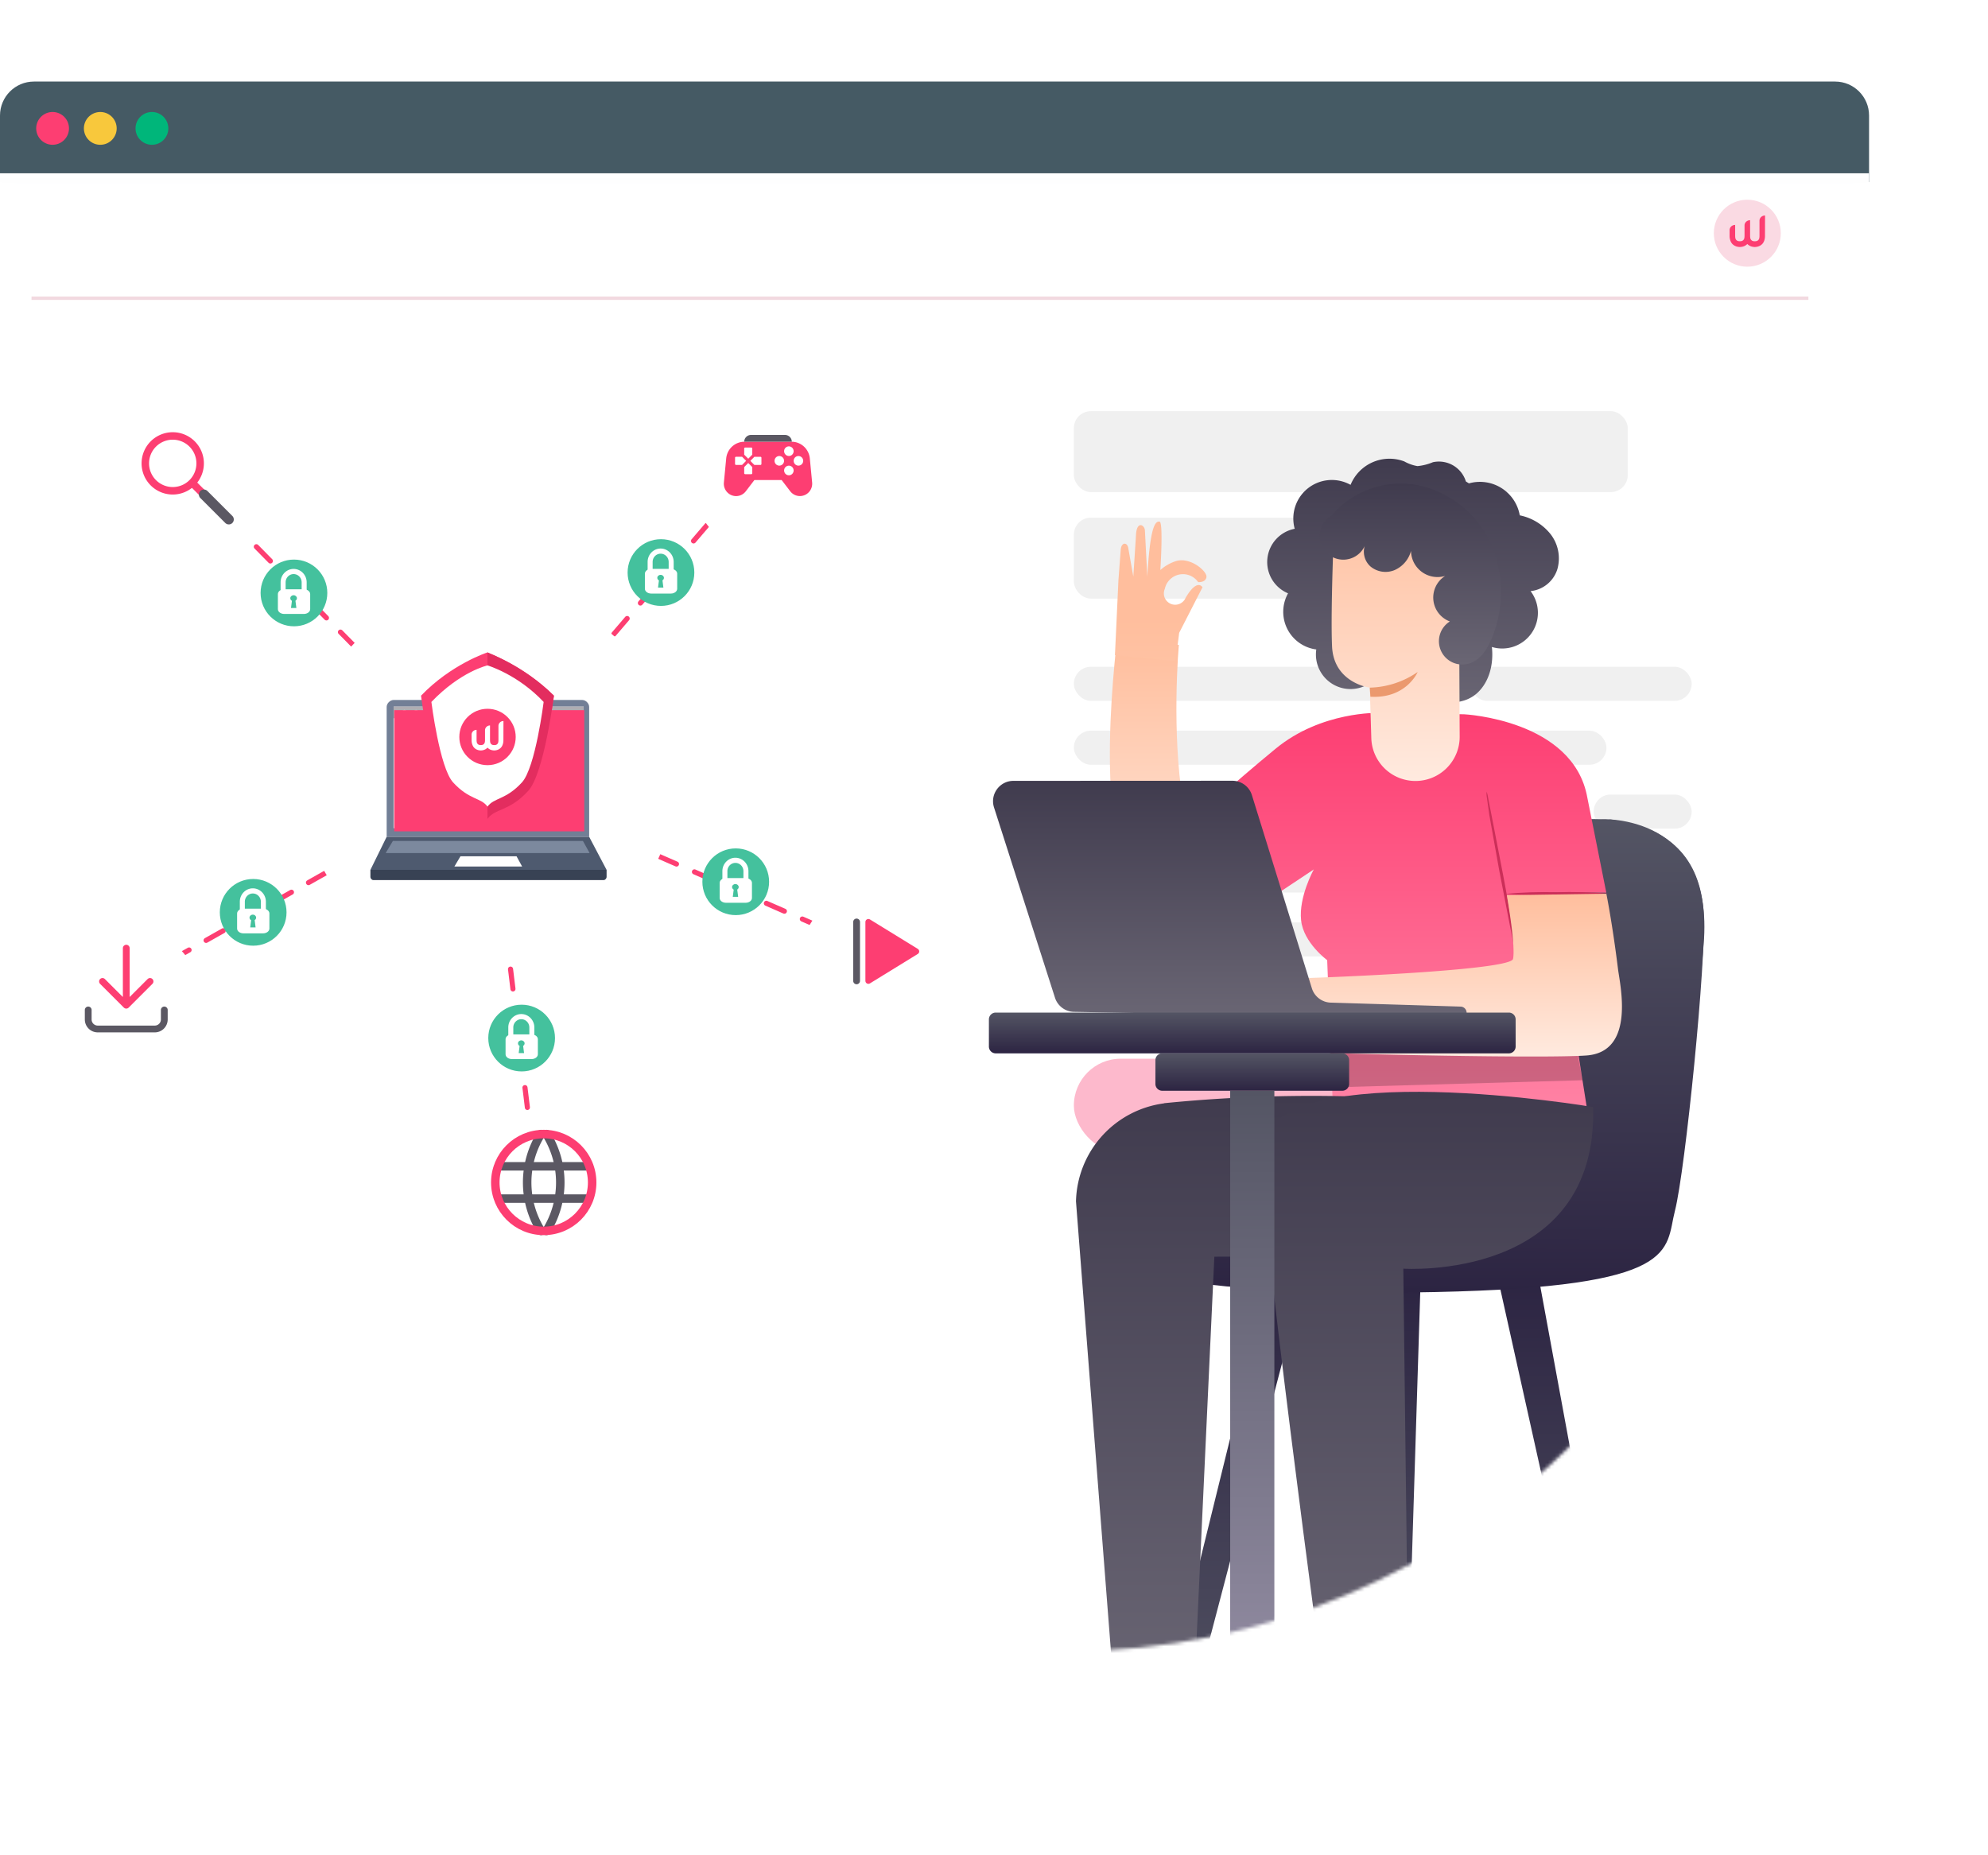 <svg xmlns="http://www.w3.org/2000/svg" xmlns:xlink="http://www.w3.org/1999/xlink" width="585" height="546" fill="none" xmlns:v="https://vecta.io/nano"><style><![CDATA[.B{fill:#fff}.C{fill:#000}.D{fill-opacity:.06}.E{fill:#fd3e72}.F{fill:#44c19d}.G{stroke-linejoin:round}.H{stroke:#44c19d}.I{stroke-linecap:round}.J{color-interpolation-filters:sRGB}.K{flood-opacity:0}.L{stroke:#5b5863}.M{fill-rule:evenodd}.N{stroke-width:2}.O{stroke:#fd3e72}.P{stroke-width:2.5}]]></style><g opacity=".7"><circle opacity=".4" cx="311.633" cy="272.633" r="272.633" fill="url(#H)"/><circle opacity=".15" cx="313.253" cy="273.991" r="212.4" fill="url(#I)"/></g><path d="M540 24H10C4.477 24 0 28.477 0 34v19.546c0 .251 2.209.454 4.934.454h540.132c2.725 0 4.934-.203 4.934-.454V34c0-5.523-4.477-10-10-10z" fill="#455a64"/><path d="M550 51H0v322a10 10 0 0 0 10 10h530a10 10 0 0 0 10-10V51z" fill="url(#J)"/><mask id="A" maskUnits="userSpaceOnUse" x="0" y="88" width="550" height="296" mask-type="alpha"><path d="M550 88H0v285a10 10 0 0 0 10 10h530a10 10 0 0 0 10-10V88z" class="B"/></mask><g mask="url(#A)"><rect x="316" y="311.576" width="90.271" height="27.583" rx="13.791" fill="#fdb9cc"/><rect x="316" y="121" width="162.989" height="23.821" rx="5" class="C D"/><rect x="316" y="152.346" width="110.331" height="23.821" rx="5" class="C D"/><rect x="316" y="196.227" width="110.331" height="10.03" rx="5" class="C D"/><rect x="316" y="215.033" width="75.226" height="10.03" rx="5" class="C D"/><rect x="397.494" y="215.033" width="75.226" height="10.03" rx="5" class="C D"/><rect x="316" y="233.839" width="18.806" height="10.03" rx="5" class="C D"/><rect x="341.075" y="233.839" width="121.615" height="10.03" rx="5" class="C D"/><rect x="317.254" y="252.645" width="127.883" height="10.03" rx="5" class="C D"/><rect x="317.254" y="271.452" width="46.389" height="10.03" rx="5" class="C D"/><rect x="373.673" y="271.452" width="23.821" height="10.03" rx="5" class="C D"/><rect x="468.959" y="233.839" width="28.837" height="10.03" rx="5" class="C D"/><rect x="432.6" y="196.227" width="65.195" height="10.03" rx="5" class="C D"/><path d="M146.024 228.204a.75.75 0 1 0-1.139-.976l1.139.976zm2.77-5.544a.75.75 0 0 0 .082 1.058.75.75 0 0 0 1.057-.083l-1.139-.975zm5.049-3.593a.75.75 0 1 0-1.14-.975l1.14.975zm2.769-5.543a.75.75 0 1 0 1.14.975l-1.14-.975zm5.049-3.593a.75.75 0 1 0-1.14-.975l1.14.975zm2.769-5.544a.75.75 0 0 0 1.14.976l-1.14-.976zm5.049-3.593a.75.75 0 1 0-1.14-.975l1.14.975zm2.769-5.543a.75.75 0 1 0 1.14.975l-1.14-.975zm5.049-3.593a.75.75 0 1 0-1.14-.975l1.14.975zm2.77-5.543a.75.75 0 0 0 .082 1.057.75.75 0 0 0 1.057-.082l-1.139-.975zm5.048-3.593a.75.75 0 1 0-1.139-.976l1.139.976zm2.77-5.544a.75.75 0 1 0 1.139.976l-1.139-.976zm5.048-3.593a.75.75 0 0 0-.082-1.057.75.75 0 0 0-1.057.082l1.139.975zm2.77-5.543a.75.75 0 1 0 1.14.975l-1.14-.975zm5.049-3.593a.75.75 0 0 0-1.14-.975l1.14.975zm2.769-5.543a.75.75 0 1 0 1.14.975l-1.14-.975zm5.049-3.593a.75.75 0 1 0-1.14-.976l1.14.976zm2.769-5.544a.75.75 0 1 0 1.14.975l-1.14-.975zm5.049-3.593a.75.75 0 0 0-1.14-.975l1.14.975zm2.769-5.543a.75.75 0 1 0 1.14.975l-1.14-.975zm5.049-3.593a.75.75 0 0 0-.082-1.058.75.75 0 0 0-1.057.083l1.139.975zm2.77-5.544a.75.75 0 1 0 1.139.976l-1.139-.976zm-180.948.824a.75.75 0 1 0 1.069-1.053l-1.069 1.053zm5.194 3.135a.75.75 0 1 0-1.069 1.053l1.069-1.053zm3.056 5.24a.75.75 0 1 0 1.069-1.053l-1.069 1.053zm5.194 3.135a.75.75 0 1 0-1.069 1.053l1.069-1.053zm3.056 5.24a.75.75 0 1 0 1.069-1.053l-1.069 1.053zm5.194 3.135a.75.75 0 1 0-1.069 1.053l1.069-1.053zm3.056 5.24a.75.75 0 1 0 1.069-1.053l-1.069 1.053zm5.194 3.135a.75.75 0 1 0-1.069 1.053l1.069-1.053zm3.056 5.24a.75.75 0 1 0 1.069-1.053l-1.069 1.053zm5.194 3.135a.75.75 0 1 0-1.069 1.053l1.069-1.053zm3.056 5.24a.75.75 0 1 0 1.069-1.053l-1.069 1.053zm5.194 3.135a.75.75 0 1 0-1.069 1.053l1.069-1.053zm3.056 5.24a.75.75 0 1 0 1.069-1.053l-1.069 1.053zm5.194 3.135a.75.75 0 1 0-1.069 1.053l1.069-1.053zm3.056 5.24a.75.75 0 0 0 1.069-1.053l-1.069 1.053zm5.194 3.135a.75.75 0 1 0-1.069 1.053l1.069-1.053zm3.056 5.24a.75.75 0 0 0 1.069-1.053l-1.069 1.053zm5.194 3.135a.75.75 0 1 0-1.069 1.053l1.069-1.053zm3.056 5.24a.75.75 0 0 0 1.069-1.053l-1.069 1.053zm5.194 3.135a.75.75 0 1 0-1.069 1.053l1.069-1.053zm3.056 5.24a.75.75 0 1 0 1.069-1.053l-1.069 1.053zm5.194 3.135a.75.75 0 1 0-1.069 1.053l1.069-1.053zm3.056 5.24a.75.75 0 1 0 1.069-1.053l-1.069 1.053zm5.194 3.135a.75.75 0 1 0-1.069 1.053l1.069-1.053zM25.879 297.237a.75.75 0 1 0-.737-1.307l.737 1.307zm4.284-4.14a.75.75 0 0 0-.285 1.022.75.75 0 0 0 1.022.284l-.737-1.306zm5.758-1.527a.75.75 0 1 0-.737-1.307l.737 1.307zm4.284-4.14a.75.75 0 1 0 .737 1.307l-.737-1.307zm5.758-1.527a.75.75 0 0 0 .285-1.022.75.75 0 0 0-1.022-.284l.737 1.306zm4.284-4.14a.75.75 0 1 0 .737 1.307l-.737-1.307zm5.758-1.526a.75.75 0 1 0-.737-1.307l.737 1.307zm4.284-4.14a.75.75 0 0 0-.285 1.022.75.75 0 0 0 1.022.284l-.737-1.306zm5.758-1.527a.75.75 0 1 0-.737-1.307l.737 1.307zm4.284-4.14a.75.75 0 1 0 .737 1.307l-.737-1.307zm5.758-1.527a.75.75 0 0 0 .285-1.022.75.75 0 0 0-1.022-.284l.737 1.306zm4.284-4.14a.75.75 0 1 0 .737 1.307l-.737-1.307zm5.758-1.526a.75.75 0 1 0-.737-1.307l.737 1.307zm4.284-4.14a.75.75 0 0 0-.284 1.022.75.75 0 0 0 1.022.284l-.737-1.306zm5.758-1.527a.75.75 0 1 0-.737-1.307l.737 1.307zm4.283-4.14a.75.75 0 1 0 .738 1.307l-.738-1.307zm5.758-1.527a.75.75 0 0 0 .285-1.022.75.75 0 0 0-1.022-.284l.737 1.306zm4.284-4.14a.75.75 0 1 0 .737 1.307l-.737-1.307zm5.758-1.526a.75.75 0 1 0-.737-1.307l.737 1.307zm4.284-4.14a.75.75 0 0 0-.285 1.022.75.75 0 0 0 1.022.284l-.737-1.306zm5.758-1.527a.75.75 0 1 0-.738-1.307l.738 1.307zm4.283-4.14a.75.75 0 1 0 .738 1.307l-.738-1.307zm5.758-1.527a.75.75 0 0 0 .285-1.022.75.75 0 0 0-1.022-.284l.737 1.306zm4.284-4.14a.75.75 0 0 0 .737 1.307l-.737-1.307zm2.489 2.234a.75.75 0 1 0 1.489-.181l-1.489.181zm2.197 5.631a.75.75 0 1 0-1.489.181l1.489-.181zm-.781 5.994a.75.75 0 1 0 1.489-.181l-1.489.181zm2.198 5.631a.75.75 0 1 0-1.489.181l1.489-.181zm-.781 5.994a.75.75 0 1 0 1.489-.181l-1.489.181zm2.197 5.631a.75.75 0 1 0-1.489.181l1.489-.181zm-.78 5.994a.75.75 0 1 0 1.489-.181l-1.489.181zm2.197 5.631a.75.75 0 1 0-1.489.181l1.489-.181zm-.781 5.994a.75.75 0 1 0 1.489-.181l-1.489.181zm2.198 5.631a.75.75 0 1 0-1.489.181l1.489-.181zm-.781 5.994a.75.75 0 1 0 1.489-.181l-1.489.181zm2.197 5.631a.75.75 0 1 0-1.489.181l1.489-.181zm-.78 5.994a.75.75 0 1 0 1.489-.181l-1.489.181zm2.197 5.631a.75.75 0 1 0-1.489.181l1.489-.181zm-.781 5.994a.75.75 0 1 0 1.489-.181l-1.489.181zm2.198 5.631a.75.75 0 1 0-1.489.181l1.489-.181zm-.781 5.994a.75.75 0 1 0 1.489-.181l-1.489.181zm2.197 5.631a.75.75 0 1 0-1.489.181l1.489-.181zm-.78 5.994a.75.75 0 1 0 1.489-.181l-1.489.181zm2.197 5.631a.75.75 0 1 0-1.489.181l1.489-.181zm-.781 5.994a.75.75 0 1 0 1.489-.181l-1.489.181zm2.198 5.631a.75.75 0 1 0-1.489.181l1.489-.181zm-.781 5.994a.75.75 0 1 0 1.489-.181l-1.489.181zm2.197 5.631a.75.75 0 1 0-1.489.181l1.489-.181zm-15.044-134.66a.75.75 0 0 0 .987-.386.75.75 0 0 0-.387-.988l-.6 1.374zm5.892.939a.75.75 0 0 0-.988.386.75.75 0 0 0 .387.988l.601-1.374zm4.691 3.686a.75.75 0 0 0 .987-.386.75.75 0 0 0-.387-.988l-.6 1.374zm5.892.939a.75.75 0 0 0-.987.386.75.75 0 0 0 .387.988l.6-1.374zm4.691 3.686a.75.75 0 0 0 .988-.386.75.75 0 0 0-.387-.988l-.601 1.374zm5.892.939a.75.75 0 0 0-.987.386.75.75 0 0 0 .387.988l.6-1.374zm4.692 3.686a.75.75 0 0 0 .987-.386.75.75 0 0 0-.387-.988l-.6 1.374zm5.892.939a.75.75 0 0 0-.988.386.75.75 0 0 0 .387.988l.601-1.374zm4.691 3.686a.75.75 0 0 0 .987-.386.75.75 0 0 0-.387-.988l-.6 1.374zm5.892.939a.75.75 0 0 0-.987.386.75.75 0 0 0 .387.988l.6-1.374zm4.691 3.686a.75.75 0 0 0 .988-.386.75.75 0 0 0-.387-.988l-.601 1.374zm5.892.939a.75.75 0 0 0-.987.386.75.75 0 0 0 .387.988l.6-1.374zm4.692 3.686a.75.75 0 0 0 .987-.386.75.75 0 0 0-.387-.988l-.6 1.374zm5.892.939a.75.75 0 0 0-.988.386.75.75 0 0 0 .387.988l.601-1.374zm4.691 3.686a.75.75 0 0 0 .987-.386.75.75 0 0 0-.386-.988l-.601 1.374zm5.892.939a.75.75 0 0 0-.987.386.75.75 0 0 0 .387.988l.6-1.374zm4.691 3.686a.75.75 0 0 0 .988-.386.75.75 0 0 0-.387-.988l-.601 1.374zm5.893.939a.75.75 0 0 0-.988.386.75.75 0 0 0 .387.988l.601-1.374zm4.691 3.686a.75.75 0 0 0 .987-.386.75.75 0 0 0-.387-.988l-.6 1.374zm5.892.939a.75.75 0 0 0-.988.386.75.75 0 0 0 .387.988l.601-1.374zm4.691 3.686a.75.75 0 0 0 .987-.386.75.75 0 0 0-.386-.988l-.601 1.374zm5.892.939a.75.75 0 0 0-.987.386.75.75 0 0 0 .387.988l.6-1.374zm4.691 3.687a.75.75 0 1 0 .601-1.375l-.601 1.375zm5.893.938a.75.75 0 0 0-.988.386.75.75 0 0 0 .387.988l.601-1.374zM144.07 230.488l1.954-2.284-1.139-.976-1.955 2.284 1.14.976zm5.863-6.853l3.91-4.568-1.14-.975-3.909 4.568 1.139.975zm7.819-9.136l3.909-4.568-1.14-.975-3.909 4.568 1.14.975zm7.818-9.136l3.909-4.569-1.14-.975-3.909 4.568 1.14.976zm7.818-9.137l3.909-4.568-1.14-.975-3.909 4.568 1.14.975zm7.818-9.136l3.909-4.568-1.139-.976-3.909 4.569 1.139.975zm7.818-9.136l3.909-4.569-1.139-.975-3.909 4.568 1.139.976zm7.819-9.137l3.909-4.568-1.14-.975-3.909 4.568 1.14.975zm7.818-9.136l3.909-4.568-1.14-.976-3.909 4.569 1.14.975zm7.818-9.137l3.909-4.568-1.14-.975-3.909 4.568 1.14.975zm7.818-9.136l3.909-4.568-1.139-.975-3.91 4.568 1.14.975zm7.818-9.136l1.955-2.284-1.14-.976-1.954 2.284 1.139.976zm-184.149-2.246l2.063 2.094 1.069-1.053-2.062-2.093-1.069 1.052zm6.188 6.282l4.125 4.187 1.069-1.053-4.125-4.187-1.069 1.053zm8.25 8.375l4.125 4.187 1.069-1.053-4.125-4.187-1.069 1.053zm8.25 8.375l4.125 4.187 1.069-1.053-4.125-4.187-1.069 1.053zm8.25 8.375l4.125 4.187 1.069-1.053-4.125-4.187-1.069 1.053zm8.25 8.375l4.125 4.187 1.069-1.053-4.125-4.187-1.069 1.053zm8.25 8.375l4.125 4.187 1.069-1.053-4.125-4.187-1.069 1.053zm8.25 8.375l4.125 4.187 1.069-1.053-4.125-4.187-1.069 1.053zm8.25 8.375l4.125 4.187 1.069-1.053-4.125-4.187-1.069 1.053zm8.25 8.375l4.125 4.187 1.069-1.053-4.125-4.187-1.069 1.053zm8.25 8.375l4.125 4.187 1.069-1.053-4.125-4.187-1.069 1.053zm8.25 8.375l4.125 4.187 1.069-1.053-4.125-4.187-1.069 1.053zm8.25 8.375l2.063 2.093 1.068-1.052-2.062-2.094-1.069 1.053zm-117.534 70.22l2.51-1.416-.737-1.307-2.51 1.417.737 1.306zm7.531-4.25l5.021-2.833-.737-1.307-5.021 2.834.737 1.306zm10.042-5.666l5.021-2.834-.737-1.306-5.021 2.833.737 1.307zm10.042-5.667l5.021-2.833-.737-1.307-5.021 2.833.737 1.307zm10.042-5.667l5.021-2.833-.737-1.307-5.021 2.834.737 1.306zm10.042-5.666l5.021-2.834-.737-1.306-5.021 2.833.737 1.307zm10.042-5.667l5.021-2.833-.737-1.307-5.021 2.833.737 1.307zm10.042-5.667l5.021-2.833-.737-1.307-5.021 2.834.737 1.306zm10.042-5.666l5.02-2.834-.737-1.306-5.021 2.833.738 1.307zm10.041-5.667l5.021-2.833-.737-1.307-5.021 2.833.737 1.307zm10.042-5.667l5.021-2.833-.738-1.307-5.02 2.834.737 1.306zm10.042-5.666l5.02-2.834-.737-1.306-5.021 2.833.738 1.307zm10.041-5.667l2.511-1.417-.738-1.306-2.51 1.416.737 1.307zm1.398-1.979l.354 2.906 1.489-.181-.355-2.907-1.488.182zm1.062 8.718l.708 5.813 1.489-.181-.708-5.813-1.489.181zm1.417 11.625l.708 5.813 1.489-.181-.708-5.813-1.489.181zm1.416 11.625l.709 5.813 1.489-.181-.709-5.813-1.489.181zm1.417 11.625l.708 5.813 1.489-.181-.708-5.813-1.489.181zm1.417 11.625l.708 5.813 1.489-.181-.708-5.813-1.489.181zm1.416 11.625l.709 5.813 1.489-.181-.709-5.813-1.489.181zm1.417 11.625l.708 5.813 1.489-.181-.708-5.813-1.489.181zm1.417 11.625l.708 5.813 1.489-.181-.708-5.813-1.489.181zm1.416 11.625l.709 5.813 1.489-.181-.709-5.813-1.489.181zm1.417 11.625l.708 5.813 1.489-.181-.708-5.813-1.489.181zm1.417 11.625l.708 5.813 1.489-.181-.708-5.813-1.489.181zm1.416 11.625l.355 2.907 1.488-.182-.354-2.906-1.489.181zM143.2 230.687l2.646 1.156.6-1.374-2.646-1.156-.6 1.374zm7.937 3.469l5.292 2.312.6-1.374-5.291-2.312-.601 1.374zm10.584 4.625l5.291 2.312.601-1.374-5.292-2.312-.6 1.374zm10.583 4.625l5.292 2.312.6-1.374-5.292-2.312-.6 1.374zm10.583 4.625l5.292 2.312.6-1.374-5.291-2.312-.601 1.374zm10.584 4.625l5.291 2.312.601-1.374-5.292-2.312-.6 1.374zm10.583 4.625l5.292 2.312.6-1.374-5.292-2.312-.6 1.374zm10.583 4.625l5.292 2.312.601-1.374-5.292-2.312-.601 1.374zm10.584 4.625l5.291 2.312.601-1.374-5.292-2.312-.6 1.374zm10.583 4.625l5.292 2.312.6-1.374-5.291-2.312-.601 1.374zm10.583 4.625l5.292 2.312.601-1.374-5.292-2.312-.601 1.374zm10.584 4.625l5.291 2.313.601-1.375-5.292-2.312-.6 1.374zm10.583 4.625l2.646 1.156.6-1.374-2.645-1.156-.601 1.374z" class="E"/><circle cx="143.597" cy="228.597" r="55.597" class="B"/><path d="M115.815 206h55.523c1.017 0 2.034 1.017 2.034 2.034v38.236h-59.591v-38.236c0-1.017 1.017-2.034 2.034-2.034z" fill="#727f96"/><path d="M113.781 246.27h59.591L178.5 256H109l4.781-9.73z" fill="#4e5a6f"/><path d="M109 256h69.5v2.062c0 .469-.414.938-.827.938h-67.846c-.413 0-.827-.469-.827-.938V256z" fill="#384254"/><path d="M115.827 207.954h55.93v35.795h-55.93z" class="B"/><path d="M171.764 207.954h-55.937v3.42h55.937v-3.42z" fill="#afadb2"/><circle cx="119.003" cy="209.664" r=".733" class="B"/><circle cx="122.422" cy="209.664" r=".733" class="B"/><circle cx="125.842" cy="209.664" r=".733" class="B"/><g opacity=".6"><path opacity=".4" fill="#c4c4c4" d="M129.724 231.837h28.112v1.663h-28.112zm7.255-17.532h13.452v1.663h-13.452zm-11.789 8.615h4.534v4.534h-4.534zm-1.058 5.29h6.65v.453h-6.65zm1.058.756h4.534v.453h-4.534zm8.162 6.196h4.534v4.534h-4.534zm0 5.29h4.534v.453h-4.534zm8.162-5.29h4.534v4.534h-4.534zm-.001 5.29h4.534v.453h-4.534zm8.162-5.29h4.534v4.534h-4.534zm0 5.29h4.534v.453h-4.534zm-8.162-17.532h4.534v4.534h-4.534zm-1.058 5.29h6.65v.453h-6.65zm1.058.756h4.534v.453h-4.534zm8.162-6.046h4.534v4.534h-4.534zm-1.058 5.29h6.65v.453h-6.65zm1.058.756h4.534v.453h-4.534zm8.162-6.046h4.534v4.534h-4.534zm-1.058 5.29h6.65v.453h-6.65zm1.058.756h4.534v.453h-4.534zm-24.485-6.046h4.534v4.534h-4.534zm-1.058 5.29h6.65v.453h-6.65zm1.058.756h4.534v.453h-4.534z"/><rect x="129.068" y="217.729" width="29.275" height="2.069" rx="1.035" stroke="#c4c4c4" stroke-width=".5"/></g><path d="M115.611 247.49h55.93l1.959 3.559h-60l2.111-3.559z" fill="#7c899e"/><path d="M135.5 252H152l1.644 3.015h-19.932L135.5 252z" class="B"/><g style="mix-blend-mode:color" class="E"><path d="M171.928 209H116v35.663h55.928V209z"/></g><path d="M162.994 204.737s-2.856 22.863-7.549 28.008c-5.643 6.172-9.728 5.072-11.997 8.255-2.275-3.187-6.364-2.083-12.003-8.259-4.693-5.144-7.544-28.008-7.544-28.008C132.79 195.452 143.448 192 143.448 192c.214.216 10.571 3.797 19.546 12.737z" class="E"/><path d="M162.994 204.736s-2.856 22.864-7.549 28.009c-5.643 6.171-9.729 5.072-11.997 8.255v-9.253-25.221V192c.214.216 10.571 3.797 19.546 12.736z" fill="#e32d5f"/><path d="M159.977 206.582s-2.413 19.313-6.376 23.661c-4.763 5.22-8.221 4.454-10.143 7.143-1.922-2.689-5.378-1.923-10.143-7.143-3.963-4.348-6.37-23.661-6.37-23.661 8.623-9.014 16.513-10.756 16.513-10.756s8.852 2.605 16.519 10.756z" class="B"/><circle cx="143.459" cy="216.89" r="8.297" class="E"/><path d="M148.149 212.201c-.814 0-1.471.635-1.471 1.424v4.124a4.81 4.81 0 0 1-.03.528c-.021.177-.072.34-.153.487a1 1 0 0 1-.367.37c-.162.099-.397.148-.692.148s-.529-.049-.692-.148a.99.99 0 0 1-.366-.37c-.082-.147-.133-.31-.153-.487s-.031-.355-.031-.528v-4.252c-.814 0-1.47.635-1.47 1.424v2.823a4.58 4.58 0 0 1-.031.528c-.02.177-.071.34-.153.487s-.203.272-.366.37-.397.148-.692.148-.529-.049-.692-.148-.285-.222-.367-.37-.132-.31-.152-.487-.031-.355-.031-.528v-2.951c-.814 0-1.471.64-1.471 1.424v1.527c0 .404.041.759.122 1.065a3.54 3.54 0 0 0 .306.788 2.25 2.25 0 0 0 .432.552c.163.148.331.266.499.36.392.217.845.335 1.349.35a2.98 2.98 0 0 0 1.364-.35c.168-.094.336-.212.493-.36l.123-.123.122.123a2.7 2.7 0 0 0 .498.36c.392.217.845.335 1.349.35a2.98 2.98 0 0 0 1.364-.35 2.52 2.52 0 0 0 .494-.36c.163-.148.305-.33.432-.552s.229-.483.306-.788.112-.656.112-1.065l.015-5.543z" class="B"/><circle cx="86.5" cy="174.5" r="9.317" class="F H"/><use xlink:href="#c" class="B"/><use xlink:href="#d" class="B"/><use xlink:href="#e" class="B"/><use xlink:href="#f" class="F"/><circle cx="74.5" cy="268.5" r="9.317" class="F H"/><use xlink:href="#c" x="-12" y="94" class="B"/><use xlink:href="#d" x="-12" y="94" class="B"/><use xlink:href="#e" x="-12" y="94" class="B"/><use xlink:href="#f" x="-12" y="94" class="F"/><circle cx="153.5" cy="305.5" r="9.317" class="F H"/><use xlink:href="#g" class="B"/><use xlink:href="#h" class="B"/><use xlink:href="#i" class="B"/><use xlink:href="#j" class="F"/><circle cx="194.5" cy="168.5" r="9.317" class="F H"/><use xlink:href="#g" x="41" y="-137" class="B"/><use xlink:href="#h" x="41" y="-137" class="B"/><use xlink:href="#i" x="41" y="-137" class="B"/><use xlink:href="#j" x="41" y="-137" class="F"/><circle cx="216.5" cy="259.5" r="9.317" class="F H"/><use xlink:href="#g" x="63" y="-46" class="B"/><use xlink:href="#h" x="63" y="-46" class="B"/><use xlink:href="#i" x="63" y="-46" class="B"/><use xlink:href="#j" x="63" y="-46" class="F"/><g filter="url(#C)" class="B"><rect x="203" y="114" width="46" height="46" rx="23"/></g><path d="M238.984 142.007l-.068-.718-.612-6.373c-.129-1.346-.75-2.595-1.743-3.504S234.277 130 232.937 130h-13.875c-1.34 0-2.632.503-3.625 1.412s-1.613 2.158-1.743 3.504l-.677 7.091c-.049.505.008 1.015.166 1.496s.415.925.752 1.301.75.677 1.209.882a3.59 3.59 0 0 0 1.46.314c.552 0 1.097-.127 1.593-.373s.928-.603 1.266-1.044l2.526-3.305h8.025l2.52 3.294c.337.441.77.798 1.266 1.044s1.04.373 1.593.373c.502 0 .998-.106 1.458-.312a3.61 3.61 0 0 0 1.209-.879c.338-.375.595-.816.754-1.297s.217-.99.17-1.494zm-19.991-10.014c0-.075.03-.147.083-.2s.124-.084.198-.084h1.812a.28.28 0 0 1 .199.084c.052.053.082.125.082.2v1.81l-1.187 1.198-1.187-1.198v-1.81zm-2.413 4.832c-.075 0-.146-.03-.199-.084s-.083-.125-.083-.2v-1.828c0-.075.03-.148.083-.201a.28.28 0 0 1 .199-.083h1.795l1.187 1.198-1.187 1.195-1.795.003zm4.787 2.442a.29.29 0 0 1-.082.201c-.053.053-.125.083-.199.083h-1.812c-.074 0-.146-.03-.198-.083s-.083-.126-.083-.201v-1.81l1.187-1.198 1.187 1.198v1.81zm2.695-2.72c0 .076-.03.148-.082.201s-.125.083-.199.083h-1.794l-1.187-1.197 1.187-1.198h1.794c.074 0 .146.03.199.083s.082.125.082.201v1.827zm5.261.485a1.38 1.38 0 0 1-.777-.238c-.231-.155-.41-.375-.516-.633s-.133-.542-.079-.816a1.42 1.42 0 0 1 .383-.724 1.39 1.39 0 0 1 .716-.386c.272-.055.553-.027.809.08a1.41 1.41 0 0 1 .628.52c.154.233.236.506.236.785-.001.374-.149.733-.411.998a1.39 1.39 0 0 1-.989.414zm2.815 2.841c-.277 0-.548-.083-.778-.238s-.409-.376-.515-.634-.134-.542-.08-.816a1.41 1.41 0 0 1 .383-.723c.196-.198.445-.332.717-.387a1.39 1.39 0 0 1 1.436.601 1.42 1.42 0 0 1 .236.784 1.44 1.44 0 0 1-.106.542 1.4 1.4 0 0 1-.303.459c-.13.132-.284.236-.454.308a1.39 1.39 0 0 1-.536.108v-.004zm0-5.681c-.277 0-.548-.083-.778-.238a1.41 1.41 0 0 1-.515-.634c-.106-.258-.134-.542-.08-.816s.187-.525.383-.723.445-.332.717-.386a1.38 1.38 0 0 1 .808.08c.256.107.474.288.628.52s.236.506.236.785c.001.186-.035.37-.105.542s-.173.328-.303.46-.285.237-.455.308-.352.109-.536.109v-.007zm2.814 2.84c-.277 0-.547-.082-.778-.238s-.409-.375-.515-.633-.134-.542-.08-.816.188-.526.383-.724.445-.332.717-.386.553-.027.809.08a1.41 1.41 0 0 1 .628.52 1.43 1.43 0 0 1 .235.785 1.42 1.42 0 0 1-.41.998 1.39 1.39 0 0 1-.989.414z" class="E"/><path d="M219 130a2 2 0 0 1 2-2h10a2 2 0 0 1 2 2h-14z" fill="#5b5863"/><g filter="url(#D)" class="B"><rect x="32" y="118" width="46" height="46" rx="23"/></g><path d="M50.829 143.337a6.97 6.97 0 0 0 6.968-6.968 6.97 6.97 0 0 0-6.968-6.969 6.97 6.97 0 0 0-6.968 6.969 6.97 6.97 0 0 0 6.968 6.968zm0 2.201a9.17 9.17 0 0 0 9.169-9.169 9.17 9.17 0 0 0-9.169-9.169 9.17 9.17 0 0 0-9.169 9.169 9.17 9.17 0 0 0 9.169 9.169z" class="E M"/><path d="M66.555 153.651l-11.003-11.003 1.556-1.556 11.003 11.003-1.556 1.556z" class="E M"/><path d="M58.96 144.501c.573-.573 1.502-.573 2.075 0l7.335 7.335a1.47 1.47 0 0 1 0 2.075 1.47 1.47 0 0 1-2.075 0l-7.335-7.336c-.573-.572-.573-1.501 0-2.074z" fill="#5b5863" class="M"/><g filter="url(#E)" class="B"><rect x="14" y="268" width="46" height="46" rx="23"/></g><path d="M25.96 297.229v2.798a2.8 2.8 0 0 0 2.799 2.799h16.79a2.8 2.8 0 0 0 2.798-2.799v-2.798" class="G I L N"/><path d="M30.158 288.833l6.996 6.997 6.996-6.997m-6.996-9.793v16.791" class="G I N O"/><g filter="url(#F)" class="B"><rect x="235" y="257" width="46" height="46" rx="23"/></g><path d="M255.533 271.333v17.334L269.617 280l-14.084-8.667z" stroke-width="1.75" class="E G O"/><path d="M252.067 271.333v17.334" class="G I L N"/><g filter="url(#G)" class="B"><rect x="137" y="325" width="46" height="46" rx="23"/></g><path d="M146.7 343.25h26.6m-26.6 9.5h26.6" class="G I L P"/><path d="M159.208 333.75a26.92 26.92 0 0 0 0 28.5m1.584-28.5a26.92 26.92 0 0 1 0 28.5" class="G I L P"/><path d="M160 362.25c7.87 0 14.25-6.38 14.25-14.25s-6.38-14.25-14.25-14.25-14.25 6.38-14.25 14.25 6.38 14.25 14.25 14.25z" class="G O P"/></g><circle cx="514.175" cy="68.633" r="9.855" fill="#fadae3"/><path d="M519.393 63.421c-.906 0-1.636.681-1.636 1.526v4.418a5.01 5.01 0 0 1-.034.565c-.023.19-.08.364-.17.523a1.09 1.09 0 0 1-.408.396c-.181.106-.441.158-.77.158s-.589-.053-.77-.158a1.08 1.08 0 0 1-.407-.396 1.35 1.35 0 0 1-.17-.523 4.72 4.72 0 0 1-.034-.565v-4.556c-.906 0-1.636.681-1.636 1.526v3.025c0 .185-.012.37-.034.565-.023.19-.08.364-.17.523a1.09 1.09 0 0 1-.408.396c-.181.106-.441.158-.77.158s-.589-.053-.77-.158-.317-.237-.407-.396a1.35 1.35 0 0 1-.17-.523 4.72 4.72 0 0 1-.034-.565v-3.162c-.906 0-1.636.686-1.636 1.526v1.636a4.32 4.32 0 0 0 .135 1.14c.091.327.204.607.34.845.142.238.3.433.481.591s.368.285.555.385c.436.232.94.359 1.501.375.571-.016 1.075-.143 1.517-.375a2.79 2.79 0 0 0 .549-.385l.136-.132.136.132a2.98 2.98 0 0 0 .555.385c.436.232.939.359 1.5.375.572-.016 1.076-.143 1.517-.375.187-.1.374-.227.549-.385.182-.158.34-.354.482-.591a3.24 3.24 0 0 0 .339-.845 4.54 4.54 0 0 0 .125-1.14l.017-5.939z" class="E"/><path d="M9.275 87.762h522.871" stroke="#f2d9e0"/><path d="M49.53 37.785c0 .954-.283 1.886-.813 2.679s-1.283 1.411-2.164 1.776-1.851.46-2.786.274-1.795-.645-2.469-1.32a4.82 4.82 0 0 1-1.045-5.255 4.82 4.82 0 0 1 4.455-2.977 4.82 4.82 0 0 1 3.41 1.412c.448.448.803.979 1.045 1.564a4.82 4.82 0 0 1 .367 1.845z" fill="#00b67a"/><path d="M20.299 37.785c0 .954-.283 1.886-.813 2.679s-1.283 1.411-2.164 1.776-1.851.46-2.786.274-1.795-.645-2.469-1.32a4.82 4.82 0 0 1-1.045-5.255 4.82 4.82 0 0 1 4.455-2.977 4.82 4.82 0 0 1 3.41 1.412 4.82 4.82 0 0 1 1.045 1.564c.242.585.367 1.212.367 1.845z" class="E"/><path d="M34.335 37.785a4.82 4.82 0 0 1-.816 2.684c-.532.794-1.288 1.412-2.172 1.776s-1.856.456-2.793.266-1.796-.654-2.468-1.334a4.82 4.82 0 0 1-1.013-5.272c.373-.88.998-1.63 1.798-2.154s1.737-.798 2.692-.788a4.82 4.82 0 0 1 4.772 4.822z" fill="#f8c83c"/><mask id="B" maskUnits="userSpaceOnUse" x="261" y="62" width="265" height="424" mask-type="alpha"><path d="M526 274c0 117.084-95.14 212-212.5 212-17.76 0-35.011-2.174-51.5-6.269V274 68.269C278.489 64.174 295.74 62 313.5 62 430.86 62 526 156.916 526 274z" class="B"/></mask><g mask="url(#B)"><path d="M431.362 141.693a8.31 8.31 0 0 0-3.749-4.723c-1.798-1.049-3.923-1.386-5.957-.944-1.45.612-2.986.999-4.553 1.147a12.04 12.04 0 0 1-3.872-1.38c-3.014-1.135-6.352-1.049-9.303.239s-5.285 3.677-6.502 6.658c-1.953-1.087-4.183-1.573-6.411-1.396s-4.354 1.009-6.111 2.391-3.065 3.252-3.762 5.375a11.34 11.34 0 0 0-.152 6.56c-2.105.404-4.023 1.474-5.472 3.054a9.97 9.97 0 0 0-1.221 11.834 9.98 9.98 0 0 0 4.731 4.108c-.889 1.592-1.375 3.379-1.414 5.203s.369 3.63 1.188 5.26a11.17 11.17 0 0 0 3.515 4.09c1.488 1.055 3.212 1.73 5.021 1.966-.289 1.967.004 3.975.844 5.776a10.17 10.17 0 0 0 3.881 4.361c1.692 1.043 3.653 1.568 5.64 1.509a10.17 10.17 0 0 0 5.539-1.841c.457 1.904 1.457 3.634 2.879 4.98s3.204 2.25 5.13 2.602 3.912.137 5.718-.619 3.354-2.02 4.455-3.639c3.44 3.507 9.689 2.991 13.295-.332s4.836-8.659 4.288-13.528a10.51 10.51 0 0 0 11.678-4.073c1.265-1.827 1.918-4.008 1.865-6.229s-.808-4.37-2.159-6.135c1.806-.186 3.518-.901 4.922-2.053a9.26 9.26 0 0 0 2.972-4.428c.493-1.749.569-3.589.223-5.372a11.65 11.65 0 0 0-2.217-4.899 15.54 15.54 0 0 0-9.074-5.55 11.91 11.91 0 0 0-1.842-4.586c-.928-1.383-2.136-2.556-3.546-3.443s-2.99-1.467-4.638-1.704a11.89 11.89 0 0 0-4.932.326" fill="url(#K)"/><path d="M418.034 376.969l-4.105 131.358h-6.249l1.213-131.009 9.141-.349z" fill="url(#L)"/><path d="M440.602 375.391l30.845 138.637 6.698-.316-25.477-138.321h-12.066z" fill="url(#M)"/><path d="M383.615 376.969l-35.947 137.058-7.927-.316 33.803-137.323 10.071.581z" fill="url(#N)"/><path d="M471.098 241.092s33.571-1.911 30.214 36.928-5.285 78.11-17.749 91.588-138.088 13.893-148.642 2.875 20.143-10.553 25.893-10.553 41.232 3.323 52.749-26.857 8.625-95.942 57.535-93.981z" fill="url(#O)"/><path d="M473.242 241.092s25.66 5.251 23.267 32.108-9.107 73.838-21.605 85.837-61.324 14.592-87.749 12.947c-30.695-1.928-50.073-7.761-50.073-7.761s-5.601 3.606-3.889 5.916 16.619 11.633 89.195 10.104 67.49-12.264 70.498-23.948 9.323-74.021 8.442-87.732-7.744-25.095-28.086-27.471z" fill="url(#P)"/><path d="M328.34 191.351c-1.994 19.943-7.262 80.436 20.375 78.326 32.623-2.476 40.135-28.253 40.135-28.253l-6.348-23.266s-32.191 28.069-33.022 24.596c-4.521-18.53-3.324-43.941-2.593-52.998" fill="url(#Q)"/><path d="M472.677 262.696l-5.584-27.986c-4.105-22.918-36.229-24.497-36.229-24.497l-25.212-.415s-16.802-.532-30.23 10.503-22.402 19.478-22.402 19.478l21.106 24.396 12.481-8.309s-4.487 8.11-3.739 14.957c.698 6.648 7.678 11.75 7.678 11.75l1.661 42.877 74.786.814-10.021-63.568h15.705z" fill="url(#R)"/><path d="M437.461 232.982a8.84 8.84 0 0 1 .432 1.778l.981 4.986 3.141 16.204c1.213 6.232 2.227 12.098 2.892 16.27.332 2.094.565 3.789.698 4.985.109.609.148 1.228.116 1.845a7.36 7.36 0 0 1-.449-1.795l-.964-4.902-3.141-16.221-2.908-16.27-.698-4.985c-.116-.625-.15-1.262-.1-1.895z" fill="#cb2f59"/><path d="M473.209 262.963c-5.055.462-10.132.628-15.207.499-5.077.15-10.159.022-15.223-.383 5.055-.462 10.133-.628 15.207-.498 5.077-.151 10.159-.023 15.223.382z" fill="#cb2f59"/><path d="M374.076 264.176a151.21 151.21 0 0 1-10.47-12.132c-3.491-4.044-6.765-8.271-9.805-12.664 3.704 3.848 7.199 7.893 10.47 12.116 3.494 4.047 6.767 8.28 9.805 12.68z" fill="#263238"/><path opacity=".2" d="M391.991 320.016l-1.08-15.954h72.077l2.742 13.843-73.739 2.111z" class="C"/><path d="M476.117 285.133c-1.662-13.445-3.423-22.12-3.423-22.12l-29.283.449s2.626 14.791 1.828 18.746c-.715 3.44-57.203 5.717-71.911 5.95-.881-.649-2.16.448-3.324-.532a11.8 11.8 0 0 1-2.493-3.091c-.882-1.424-1.564-2.961-2.027-4.571-.023-.32-.149-.624-.358-.867a1.5 1.5 0 0 0-1.738-.393c-.293.129-.537.35-.696.629-.582 1.263.083 5.451 2.875 9.506s-4.537 1.944-7.213 1.23-11.101-2.543-11.965-1.862c-1.28.981-.482 2.56 2.227 3.225s10.652 3.19 10.22 4.62-14.059-2.427-14.059-2.427-2.776-1.313-3.324.333c-.997 2.958 13.76 5.966 15.19 6.215.98.166.548 1.745-.482 1.513s-13.512-4.172-14.559-1.164c-.814 2.31 12.132 2.576 14.276 4.87s-9.789-1.247-10.487.997c-.249.831 4.72 1.213 11.85 2.227a184.92 184.92 0 0 0 22.053.781c16.619.897 75.036 2.11 87.516 1.23 14.575-1.031 9.872-20.874 9.307-25.494z" fill="url(#S)"/><path d="M345.79 194.559s.449-2.144 1.197-8.31l6.864-13.412s-1.529-2.808-4.986 3.141c-.355.809-1.017 1.444-1.839 1.765a3.33 3.33 0 0 1-4.313-1.892 3.33 3.33 0 0 1 .053-2.548c.219-1.041.738-1.995 1.493-2.744s1.712-1.262 2.754-1.474 2.124-.115 3.112.28 1.837 1.071 2.446 1.943c0 0 2.194.217 2.443-1.479s-4.703-5.949-8.908-4.719a12.85 12.85 0 0 0-4.653 2.642s.914-14.11-.233-14.243-2.742.748-3.606 16.204l-.715-13.761c-.233-1.562-2.343-2.609-2.609 1.297 0 .448-.798 12.431-.798 12.431l-1.512-8.559c-.399-1.662-2.044-1.496-2.194.715l-.665 8.858-1.03 22.103h-.133" fill="url(#T)"/><path d="M403.525 217.127l-.449-14.758s-10.636-1.329-11.101-12.198.631-35.881.631-35.881l19.577-9.406 17.102 19.494.249 52.384a13.01 13.01 0 0 1-.972 5c-.65 1.586-1.607 3.029-2.816 4.244s-2.647 2.18-4.23 2.838a13.01 13.01 0 0 1-4.995.997c-3.398.001-6.662-1.33-9.091-3.706a13 13 0 0 1-3.905-9.008z" fill="url(#U)"/><path d="M403.076 202.369a25.84 25.84 0 0 0 14.093-4.603s-3.324 7.91-13.91 7.279l-.183-2.676z" fill="#eb996e"/><path d="M391.842 151.731a6.95 6.95 0 0 0-2.424 2.314c-.607.958-.971 2.049-1.059 3.18a6.95 6.95 0 0 0 .553 3.305c.452 1.04 1.151 1.954 2.037 2.662a6.94 6.94 0 0 0 3.045 1.398c1.114.211 2.263.146 3.346-.19s2.067-.93 2.867-1.734 1.392-1.79 1.723-2.875c-.56 1.146-.729 2.443-.483 3.694s.894 2.388 1.845 3.237c.983.81 2.169 1.334 3.429 1.516a6.94 6.94 0 0 0 3.717-.486 8.55 8.55 0 0 0 3.021-2.269 8.56 8.56 0 0 0 1.749-3.348c.019 1.207.317 2.394.871 3.467s1.35 2.002 2.325 2.716a7.8 7.8 0 0 0 3.291 1.395c1.19.205 2.411.131 3.568-.216a7.51 7.51 0 0 0-3.469 7.126c.143 1.393.673 2.718 1.53 3.826s2.006 1.954 3.318 2.443c-1.417.889-2.461 2.265-2.935 3.869s-.346 3.326.36 4.843 1.942 2.723 3.475 3.392 3.258.756 4.85.244c3.324-1.03 5.302-4.321 6.648-7.529a35.75 35.75 0 0 0-.1-27.222 30.66 30.66 0 0 0-8.25-11.103 30.67 30.67 0 0 0-12.291-6.347c-4.533-1.078-9.268-.955-13.739.357a26.79 26.79 0 0 0-11.755 7.122" fill="url(#V)"/><path d="M342.55 324.67c25.196-2.514 50.564-2.831 75.816-.948l-32.108 46.002-28.917.116-6.149 132.172L327.999 500l-11.375-146.43c.168-7.106 2.87-13.918 7.617-19.208a29.82 29.82 0 0 1 18.275-9.643l.034-.049z" fill="url(#W)"/><path d="M412.948 373.363s57.286 3.889 55.857-47.564c0 0-91.771-15.505-97.737 11.168C369.14 345.543 389.999 500 389.999 500l24.511 3.025" fill="url(#X)"/><path d="M298.219 229.804c-4.065.001-6.952 3.959-5.712 7.83l17.937 55.989a6 6 0 0 0 5.605 4.168l113.68 2.074c1.172.021 2.056-1.058 1.804-2.203-.179-.81-.885-1.396-1.715-1.422l-38.235-1.172a6 6 0 0 1-5.547-4.218l-17.646-56.853a6 6 0 0 0-5.733-4.221l-64.438.028z" fill="url(#Y)"/><path d="M446 300a2 2 0 0 0-2-2H293a2 2 0 0 0-2 2v8a2 2 0 0 0 2 2h151a2 2 0 0 0 2-2v-8z" fill="url(#Z)"/><path d="M340 312a2 2 0 0 1 2-2h53a2 2 0 0 1 2 2v7a2 2 0 0 1-2 2h-53a2 2 0 0 1-2-2v-7z" fill="url(#a)"/><path fill="url(#b)" d="M362 321h13v169h-13z"/></g><defs><filter id="C" x="186" y="101" width="80" height="80" filterUnits="userSpaceOnUse" class="J"><feFlood result="A" class="K"/><feColorMatrix in="SourceAlpha" values="0 0 0 0 0 0 0 0 0 0 0 0 0 0 0 0 0 0 127 0"/><feOffset dy="4"/><feGaussianBlur stdDeviation="8.5"/><feColorMatrix values="0 0 0 0 0.942 0 0 0 0 0.745 0 0 0 0 0.797 0 0 0 1 0"/><feBlend in2="A"/><feBlend in="SourceGraphic"/></filter><filter id="D" x="15" y="105" width="80" height="80" filterUnits="userSpaceOnUse" class="J"><feFlood result="A" class="K"/><feColorMatrix in="SourceAlpha" values="0 0 0 0 0 0 0 0 0 0 0 0 0 0 0 0 0 0 127 0"/><feOffset dy="4"/><feGaussianBlur stdDeviation="8.5"/><feColorMatrix values="0 0 0 0 0.942 0 0 0 0 0.745 0 0 0 0 0.797 0 0 0 1 0"/><feBlend in2="A"/><feBlend in="SourceGraphic"/></filter><filter id="E" x="-3" y="255" width="80" height="80" filterUnits="userSpaceOnUse" class="J"><feFlood result="A" class="K"/><feColorMatrix in="SourceAlpha" values="0 0 0 0 0 0 0 0 0 0 0 0 0 0 0 0 0 0 127 0"/><feOffset dy="4"/><feGaussianBlur stdDeviation="8.5"/><feColorMatrix values="0 0 0 0 0.942 0 0 0 0 0.745 0 0 0 0 0.797 0 0 0 1 0"/><feBlend in2="A"/><feBlend in="SourceGraphic"/></filter><filter id="F" x="218" y="244" width="80" height="80" filterUnits="userSpaceOnUse" class="J"><feFlood result="A" class="K"/><feColorMatrix in="SourceAlpha" values="0 0 0 0 0 0 0 0 0 0 0 0 0 0 0 0 0 0 127 0"/><feOffset dy="4"/><feGaussianBlur stdDeviation="8.5"/><feColorMatrix values="0 0 0 0 0.942 0 0 0 0 0.745 0 0 0 0 0.797 0 0 0 1 0"/><feBlend in2="A"/><feBlend in="SourceGraphic"/></filter><filter id="G" x="120" y="312" width="80" height="80" filterUnits="userSpaceOnUse" class="J"><feFlood result="A" class="K"/><feColorMatrix in="SourceAlpha" values="0 0 0 0 0 0 0 0 0 0 0 0 0 0 0 0 0 0 127 0"/><feOffset dy="4"/><feGaussianBlur stdDeviation="8.5"/><feColorMatrix values="0 0 0 0 0.942 0 0 0 0 0.745 0 0 0 0 0.797 0 0 0 1 0"/><feBlend in2="A"/><feBlend in="SourceGraphic"/></filter><linearGradient id="H" x1="311.633" y1="0" x2="311.633" y2="545.266" xlink:href="#k"><stop stop-color="#fff"/><stop offset="1" stop-color="#fff" stop-opacity="0"/></linearGradient><linearGradient id="I" x1="313.253" y1="61.591" x2="313.253" y2="486.391" xlink:href="#k"><stop stop-color="#fff"/><stop offset="1" stop-color="#fff" stop-opacity="0"/></linearGradient><linearGradient id="J" x1="275" y1="51" x2="275" y2="383" xlink:href="#k"><stop stop-color="#fff"/><stop offset="1" stop-color="#fff" stop-opacity=".57"/></linearGradient><linearGradient id="K" x1="415.809" y1="135" x2="415.809" y2="208.687" xlink:href="#k"><stop stop-color="#403b4e"/><stop offset="1" stop-color="#6a6674"/></linearGradient><linearGradient id="L" x1="412.857" y1="376.969" x2="412.857" y2="508.327" xlink:href="#k"><stop stop-color="#2c2442"/><stop offset="1" stop-color="#545564"/></linearGradient><linearGradient id="M" x1="459.373" y1="375.391" x2="459.373" y2="514.028" xlink:href="#k"><stop stop-color="#2c2442"/><stop offset="1" stop-color="#545564"/></linearGradient><linearGradient id="N" x1="361.678" y1="376.388" x2="361.678" y2="514.027" xlink:href="#k"><stop stop-color="#2c2442"/><stop offset="1" stop-color="#545564"/></linearGradient><linearGradient id="O" x1="417.139" y1="241.049" x2="417.139" y2="380.273" xlink:href="#k"><stop stop-color="#545564"/><stop offset="1" stop-color="#2c2442"/></linearGradient><linearGradient id="P" x1="417.14" y1="241.092" x2="417.14" y2="380.412" xlink:href="#k"><stop stop-color="#545564"/><stop offset="1" stop-color="#2c2442"/></linearGradient><linearGradient id="Q" x1="357.721" y1="189.756" x2="357.721" y2="269.731" xlink:href="#k"><stop stop-color="#ffbe9d"/><stop offset="1" stop-color="#ffeadf"/></linearGradient><linearGradient id="R" x1="412.848" y1="209.794" x2="412.848" y2="326.264" xlink:href="#k"><stop stop-color="#fd3e72"/><stop offset="1" stop-color="#ff82a4"/></linearGradient><linearGradient id="S" x1="409.345" y1="263.013" x2="409.345" y2="310.932" xlink:href="#k"><stop stop-color="#ffbe9d"/><stop offset="1" stop-color="#ffeadf"/></linearGradient><linearGradient id="T" x1="340.999" y1="181.5" x2="340.999" y2="330.5" xlink:href="#k"><stop stop-color="#ffbe9d"/><stop offset="1" stop-color="#ffeadf"/></linearGradient><linearGradient id="U" x1="410.697" y1="144.884" x2="410.697" y2="229.841" xlink:href="#k"><stop stop-color="#ffbe9d"/><stop offset="1" stop-color="#ffeadf"/></linearGradient><linearGradient id="V" x1="415.011" y1="142.312" x2="415.011" y2="195.57" xlink:href="#k"><stop stop-color="#403b4e"/><stop offset="1" stop-color="#6a6674"/></linearGradient><linearGradient id="W" x1="367.495" y1="322.513" x2="367.495" y2="502.012" xlink:href="#k"><stop stop-color="#403b4e"/><stop offset="1" stop-color="#6a6674"/></linearGradient><linearGradient id="X" x1="419.887" y1="321.318" x2="419.887" y2="503.025" xlink:href="#k"><stop stop-color="#403b4e"/><stop offset="1" stop-color="#6a6674"/></linearGradient><linearGradient id="Y" x1="361.013" y1="229.774" x2="361.013" y2="299.907" xlink:href="#k"><stop stop-color="#403b4e"/><stop offset="1" stop-color="#6a6674"/></linearGradient><linearGradient id="Z" x1="368.5" y1="298" x2="368.5" y2="310" xlink:href="#k"><stop stop-color="#545564"/><stop offset="1" stop-color="#2c2442"/></linearGradient><linearGradient id="a" x1="368.5" y1="310" x2="368.5" y2="321" xlink:href="#k"><stop stop-color="#545564"/><stop offset="1" stop-color="#2c2442"/></linearGradient><linearGradient id="b" x1="368.5" y1="321" x2="368.5" y2="490" xlink:href="#k"><stop stop-color="#545564"/><stop offset="1" stop-color="#908aa0"/></linearGradient><path id="c" d="M82.792 176.308c-.133-.137-.216-.327-.216-.536l-.002-4.402c-.002-2.172 1.717-3.937 3.831-3.936s3.835 1.771 3.837 3.943l.002 4.401c0 .419-.329.758-.737.758a.75.75 0 0 1-.738-.759l-.002-4.401c-.001-1.337-1.06-2.425-2.361-2.426s-2.358 1.085-2.357 2.421l.002 4.402c0 .419-.329.758-.737.757-.204 0-.388-.085-.522-.222z"/><path id="d" d="M83.623 180.683c-1.021 0-1.851-.634-1.851-1.414v-4.433c0-.78.83-1.415 1.851-1.415h5.801c1.021 0 1.851.635 1.851 1.415v4.433c0 .78-.831 1.414-1.851 1.414h-5.801z"/><path id="e" d="M90.299 175.208c0-.432-.507-.785-1.128-.785h-5.299c-.62 0-1.127.353-1.127.785v3.689c0 .431.507.785 1.127.785h5.299c.62 0 1.128-.354 1.128-.785v-3.689z"/><path id="f" d="M87.374 176.057c0-.487-.436-.882-.975-.882s-.975.395-.975.882c0 .323.192.609.478.762l-.271 2.112h.792.792l-.274-2.137c.261-.158.433-.431.433-.737z"/><path id="g" d="M149.792 307.308a.77.77 0 0 1-.216-.536l-.002-4.402c-.002-2.172 1.716-3.937 3.83-3.936s3.835 1.771 3.837 3.943l.002 4.401c.001.419-.329.758-.736.758a.75.75 0 0 1-.738-.759l-.002-4.401c-.001-1.337-1.061-2.425-2.362-2.426s-2.358 1.085-2.357 2.421l.002 4.402c.001.419-.329.758-.736.757-.204 0-.388-.085-.522-.222z"/><path id="h" d="M150.623 311.683c-1.021 0-1.852-.634-1.852-1.414v-4.433c0-.78.831-1.415 1.852-1.415h5.8c1.021 0 1.851.635 1.851 1.415v4.433c0 .78-.83 1.414-1.851 1.414h-5.8z"/><path id="i" d="M157.299 306.208c0-.432-.507-.785-1.127-.785h-5.299c-.62 0-1.128.353-1.128.785v3.689c0 .431.508.785 1.128.785h5.299c.62 0 1.127-.354 1.127-.785v-3.689z"/><path id="j" d="M154.374 307.057c0-.487-.436-.882-.974-.882s-.975.395-.975.882c0 .323.192.609.478.762l-.271 2.112h.792.791l-.273-2.137c.261-.158.432-.431.432-.737z"/><linearGradient id="k" gradientUnits="userSpaceOnUse"/></defs></svg>